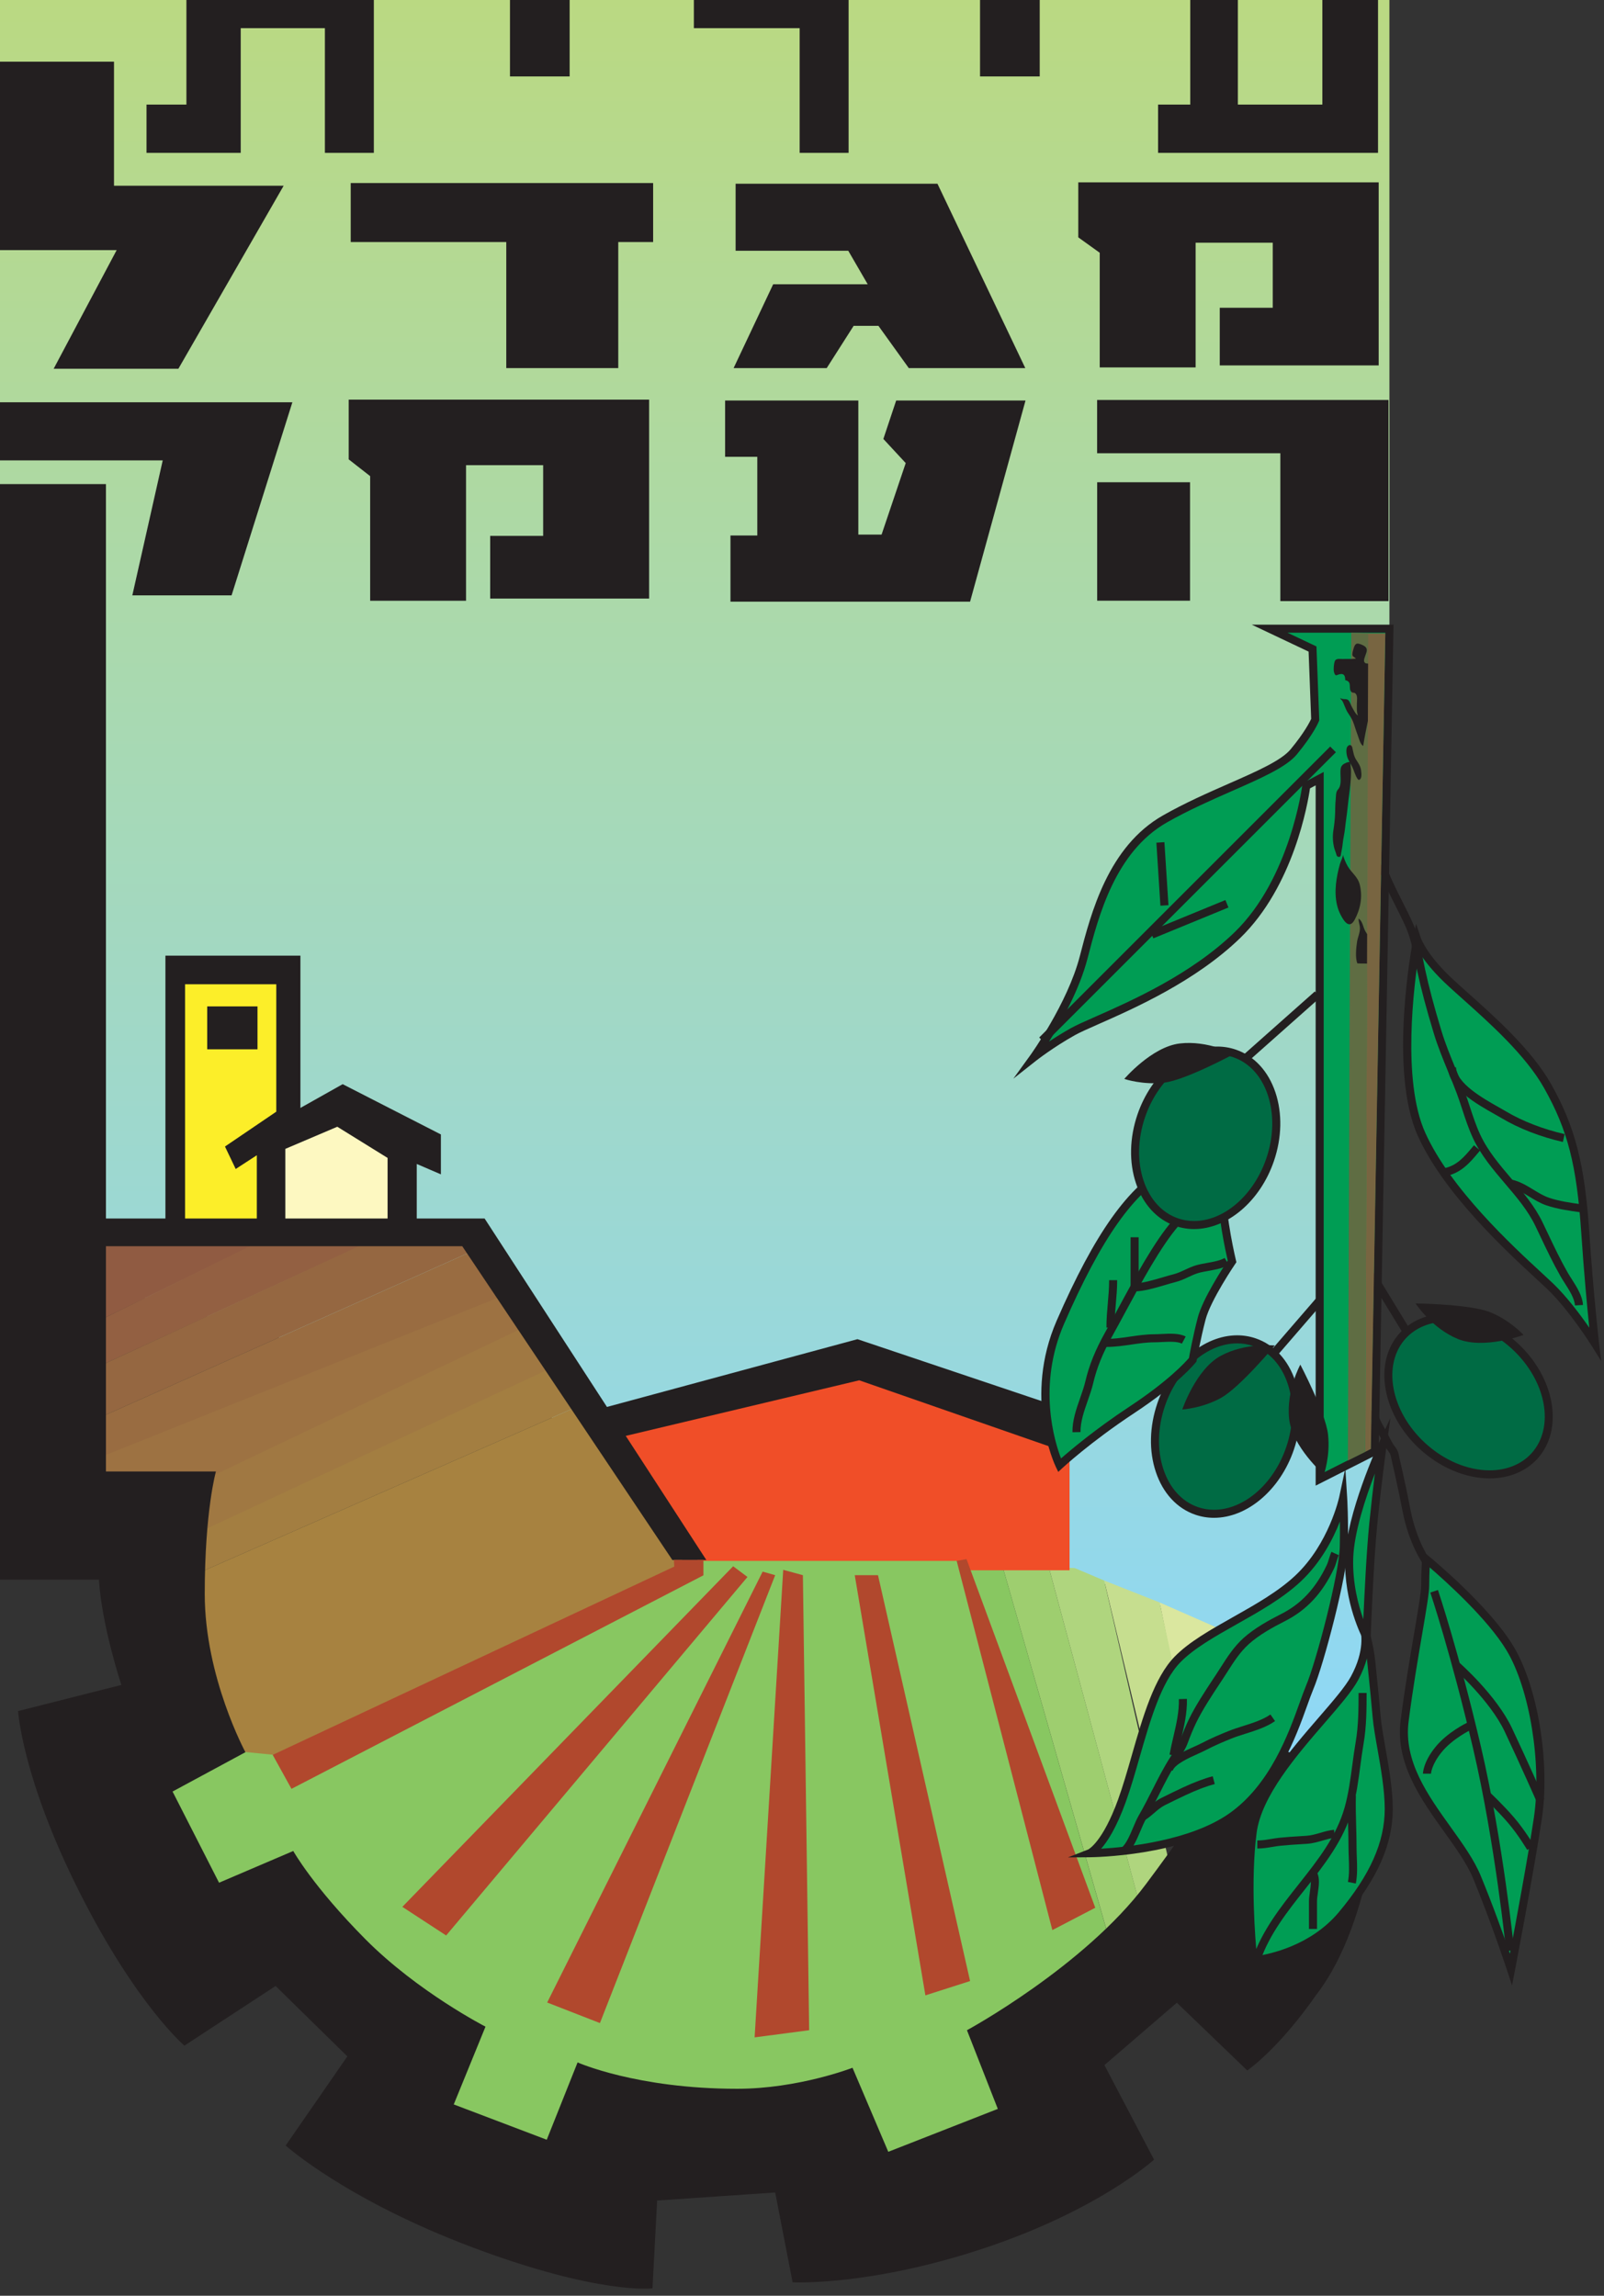 <?xml version="1.0" encoding="utf-8"?>
<!-- Generator: Adobe Illustrator 15.1.0, SVG Export Plug-In . SVG Version: 6.00 Build 0)  -->
<!DOCTYPE svg PUBLIC "-//W3C//DTD SVG 1.1//EN" "http://www.w3.org/Graphics/SVG/1.1/DTD/svg11.dtd">
<svg version="1.1" id="Layer_1" xmlns="http://www.w3.org/2000/svg" xmlns:xlink="http://www.w3.org/1999/xlink" x="0px" y="0px"
	 width="598px" height="856px" viewBox="0 0 598 856" enable-background="new 0 0 598 856" xml:space="preserve">
<rect x="0" y="0" width="598" height="856" fill="#333333" stroke="none"/>
<linearGradient id="SVGID_1_" gradientUnits="userSpaceOnUse" x1="259" y1="0" x2="259" y2="659.335">
	<stop  offset="0" style="stop-color:#BAD982"/>
	<stop  offset="1" style="stop-color:#8ED8F8"/>
</linearGradient>
<polygon fill="url(#SVGID_1_)" points="0,468.089 0,0 518,0 518,234.417 512.5,541.125 505.333,659.334 473,655.334 
	454.333,607.167 398.75,585.5 "/>
<rect x="483.167" y="473.62" transform="matrix(0.757 0.654 -0.654 0.757 440.249 -196.912)" fill="#231F20" width="2.999" height="38.759"/>
<g>
	<path fill="#009D54" d="M518,234.417l-5.5,306.708L492,551.5V290.333L487,293c0,0-4.334,35-25.667,55.667s-53,31.333-61.333,36
		s-14.667,9.667-14.667,9.667S399.333,375,404,357s10.999-40.667,30.333-51.667s41.666-17.333,48-25s8-12,8-12l-1-26.333l-16-7.583
		H518z"/>
	<path fill="#231F20" d="M490.5,553.94V292.833l-2.117,1.129c-0.786,5.435-6.051,36.45-26.006,55.782
		c-16.654,16.134-39.289,26.136-52.812,32.112c-3.905,1.726-6.99,3.089-8.831,4.12c-8.136,4.556-14.408,9.486-14.471,9.535
		l-8.477,6.691l6.332-8.748c0.139-0.191,13.89-19.32,18.43-36.831c4.23-16.317,10.624-40.977,31.043-52.594
		c8.129-4.625,16.83-8.452,24.508-11.83c10.523-4.629,19.611-8.626,23.078-12.822c5.202-6.296,7.181-10.299,7.645-11.325
		l-0.953-25.087l-21.202-10.049h52.861l-5.544,309.139L490.5,553.94z M493.5,287.833V549.06l17.517-8.865l5.456-304.277H480
		l10.798,5.117l1.046,27.55l-0.11,0.287c-0.072,0.187-1.828,4.651-8.244,12.417c-3.92,4.744-13.31,8.875-24.183,13.657
		c-7.611,3.348-16.238,7.143-24.231,11.691c-19.317,10.99-25.52,34.911-29.623,50.739c-3.024,11.663-9.781,23.704-14.347,30.988
		c2.31-1.538,5.095-3.289,8.162-5.006c1.964-1.101,5.106-2.489,9.084-4.247c13.341-5.895,35.669-15.761,51.938-31.522
		c20.714-20.066,25.18-54.429,25.223-54.774l0.096-0.773L493.5,287.833z"/>
</g>
<rect x="504.465" y="486.334" transform="matrix(0.521 0.854 -0.854 0.521 665.231 -209.752)" fill="#231F20" width="30.071" height="3"/>
<rect x="473.5" y="363.325" transform="matrix(0.664 0.748 -0.748 0.664 447.569 -225.756)" fill="#231F20" width="3" height="43.682"/>
<polygon fill="#DAE79F" points="432.333,597.501 454.333,607.167 437.5,622.834 "/>
<polygon fill="#C6DE8F" points="411.668,589.334 432.333,597.501 437.667,622.167 425.5,647.167 "/>
<polygon fill="#AFD57E" points="424.668,709.334 391.001,584.334 400.668,584.668 411.668,589.334 435.668,693.668 "/>
<polyline fill="#9ECE6F" points="412.668,720.001 373.75,584 391.001,584.334 424.335,708.001 "/>
<polygon fill="#88C761" points="260.25,582 108.334,654.667 76.334,651.334 51.001,667.334 77.668,729.334 105.001,726.667 
	141.001,762 143.001,794.667 217.001,815.334 236.334,798.667 297.668,800.667 316.334,817.334 391.668,799.334 388.334,770 
	413.5,723 373.75,584 359.5,579.75 "/>
<polygon fill="#905B42" points="37.75,492 96.125,463.5 38.25,463.5 "/>
<polygon fill="#936042" points="36.75,509.5 135.75,464 97,462.75 37.75,492 "/>
<polygon fill="#956741" points="135.25,464 36.75,509.5 36.75,528.75 175,467 173.25,463.5 "/>
<polygon fill="#996C41" points="175,467 36.75,528.75 37,544.75 187.25,483.75 "/>
<polygon fill="#9D7242" points="79.75,550.75 38.25,550.75 38.25,543 186,483.75 195.75,495.25 "/>
<polygon fill="#A37E41" points="75.75,585.75 72.5,573.25 76.5,569 204.25,510.25 214,525 "/>
<polygon fill="#A07842" points="70,573.25 66.5,558.921 70.444,554.474 196.25,494.5 206.75,509.5 "/>
<path fill="#A78240" d="M104,654.5L88.75,653c0,0-14.5-26-15.25-44.75s2.25-22.5,2.25-22.5L214,525l40.5,55.5l-1,5L104,654.5z"/>
<polygon fill="#F04E28" points="231.5,533.5 320.5,512.25 398.75,540 398.75,585.5 361.25,585.5 358.25,582 260.25,582 "/>
<polygon fill="#FDF8C1" points="147.125,457 105,457 105,427.125 125.75,418.875 146,431.125 "/>
<rect x="67.75" y="365.5" fill="#FCEE29" width="36" height="90.25"/>
<g>
	<polygon fill="#231F20" points="493,0 493,39 461.5,39 461.5,0 443.75,0 443.75,39 431.75,39 431.75,57 513.75,57 513.75,0 	"/>
	<polygon fill="#231F20" points="258.688,0 258.688,10.5 298.125,10.5 298.125,57 316.375,57 316.375,0 	"/>
	<polygon fill="#231F20" points="409.021,149.135 409.021,169 477.333,169 477.333,224.135 517.667,224.135 517.667,149.135 	"/>
	<rect x="190.125" fill="#231F20" width="22.25" height="28.5"/>
	<rect x="365.375" fill="#231F20" width="22.25" height="28.5"/>
	<rect x="409.042" y="179.815" fill="#231F20" width="34.625" height="44.167"/>
	<polygon fill="#231F20" points="69.5,0 69.5,39 54.625,39 54.625,57 89.75,57 89.75,10.5 121.125,10.5 121.125,57 139.375,57 
		139.375,0 	"/>
	<polygon fill="#231F20" points="402,88.5 402,68 514,68 514,136.25 454.75,136.25 454.75,114.75 474.5,114.75 474.5,90.5 
		445.75,90.5 445.75,137 410,137 410,94.25 	"/>
	<polygon fill="#231F20" points="130,171.283 130,149 242,149 242,223.185 182.75,223.185 182.75,199.815 202.5,199.815 
		202.5,173.457 173.75,173.457 173.75,224 138,224 138,177.533 	"/>
	<polygon fill="#231F20" points="273.5,137.25 308.207,137.25 318.25,121.5 327.5,121.5 338.813,137.25 382.25,137.25 349.5,68.5 
		274.25,68.5 274.25,93.5 316.25,93.5 323.5,106 288.25,106 	"/>
	<polygon fill="#231F20" points="243.5,68.25 130.75,68.25 130.75,90.25 188.75,90.25 188.75,137.25 230.5,137.25 230.5,90.25 
		243.5,90.25 	"/>
	<polygon fill="#231F20" points="43.5,93.25 0,93.25 0,23 42.5,23 42.5,69.25 105.75,69.25 66.5,137.5 20,137.5 	"/>
	<polygon fill="#231F20" points="334.111,149.333 329.333,163.667 337.667,172.667 328.667,199.333 320,199.333 320,149.333 
		270.333,149.333 270.333,170.333 282.333,170.333 282.333,199.667 272.333,199.667 272.333,224.333 361.667,224.333 
		382.333,149.333 	"/>
	<polygon fill="#231F20" points="60.667,171.667 0,171.667 0,150 109,150 86.333,222 49.333,222 	"/>
	<path fill="#231F20" d="M464.25,648.5c0,0-14,23.25-37,54s-66.749,54.499-66.749,54.499l11.5,29.334l-40.834,16l-13.333-31.334
		c0,0-20.167,7.834-43,7.834c-37.5,0-59.5-9.834-59.5-9.834l-11.5,28.834l-34.667-13.167L181,755.667c0,0-25.333-13-44.833-32.666
		s-26.833-32.833-26.833-32.833l-27.667,11.833l-17.333-34L91.5,653.335c0,0-15.167-28-15.167-59s4.167-45.668,4.167-45.668h-41
		V180.5H0V589h36.884c1.066,17.339,8.366,39.25,8.366,39.25L6.75,638c0,0,1.5,25,22.75,67.25s39.25,57.5,39.25,57.5l34-22.25
		l26.75,26.25l-23,33.25c0,0,22.5,20.25,69.75,38s67,15.25,67,15.25L245,820.5l44-3l6.5,33.5c0,0,28.75,1.5,71.5-12.75
		s63.25-33,63.25-33L411.75,770l27-23.25L465,772c0,0,11.5-7.75,25.75-28.25c21.75-28,24.25-80.25,24.25-80.25L464.25,648.5z"/>
</g>
<rect x="77.25" y="375.25" fill="#231F20" width="18.75" height="16"/>
<path fill="#231F20" d="M319.667,499.333l-93.384,25.266l-45.616-70.265h-25.292V434l9,3.875V423l-36.625-18.75L112,413.109v-56.774
	H61.667v97.999H36.333L37,464.668h135.333l78.333,117h12.667l-30.043-46.277l87.044-20.724L397,541.333v-16L319.667,499.333z
	 M103,414.509L83.875,427.5l4,8.375l7.875-5.125v23.584H69v-87.333h34V414.509z M144.5,454.334h-38.125v-25.959l19.375-8.25
	l18.75,11.625V454.334z"/>
<polygon fill="#B1482D" points="251.25,581.625 262.25,581.625 262.25,587.375 108.667,666.998 101.667,654.332 251.375,584.125 "/>
<polygon fill="#B1482D" points="150,710.999 273.333,583.999 278.667,587.999 166.333,721.665 "/>
<polygon fill="#B1482D" points="284.333,585.999 289,587.332 223.667,754.332 204,746.665 "/>
<polygon fill="#B1482D" points="292,585.332 299.333,587.332 301.667,756.999 281.333,759.665 "/>
<polygon fill="#B1482D" points="318.667,587.332 327.333,587.332 361.667,738.665 345,743.999 "/>
<polygon fill="#B1482D" points="356.666,581.999 392.333,719.665 408.333,711.332 360.333,581.332 "/>
<g>
	<path fill="#009D54" d="M406.25,691c0,0,5.75-2.25,12-19.5s10.25-42,20.75-52.75s32-18,45-30.25s16.75-30,16.75-30
		s0.5,8,0.25,18.25s-8.75,43-12.75,52.5S478,664.25,459,677.5S406.25,691,406.25,691z"/>
	<path fill="#231F20" d="M398.146,692.561l7.529-2.946c0.234-0.115,5.448-2.851,11.164-18.625
		c1.826-5.042,3.435-10.646,5.138-16.579c4.072-14.188,8.283-28.859,15.949-36.708c5.376-5.504,13.346-9.998,21.783-14.756
		c8.291-4.676,16.864-9.51,23.262-15.538c12.488-11.769,16.274-29.046,16.311-29.219l2.28-10.733l0.685,10.95
		c0.005,0.081,0.501,8.184,0.253,18.38c-0.257,10.497-8.91,43.647-12.867,53.046c-0.661,1.57-1.396,3.615-2.245,5.984
		c-4.246,11.831-11.353,31.632-27.529,42.914c-19.162,13.362-52.2,13.759-53.598,13.77L398.146,692.561z M499.543,567.315
		c-2.488,6.372-6.974,15.17-14.515,22.276c-6.662,6.278-15.397,11.204-23.845,15.968c-8.246,4.649-16.034,9.042-21.11,14.238
		c-7.138,7.308-11.242,21.609-15.212,35.439c-1.718,5.984-3.34,11.636-5.201,16.773c-3.419,9.438-6.724,14.561-9.136,17.313
		c9.613-0.572,33.175-2.982,47.617-13.055c15.394-10.734,22.297-29.973,26.422-41.467c0.865-2.409,1.611-4.49,2.304-6.135
		c3.887-9.23,12.384-41.708,12.633-51.954C499.585,573.257,499.582,570.045,499.543,567.315z"/>
</g>
<path fill="#231F20" d="M420.265,691.104l-2.029-2.209c1.737-1.597,2.983-4.552,4.188-7.408c0.725-1.721,1.409-3.345,2.213-4.724
	c1.74-2.989,3.359-6.191,4.926-9.288c2.069-4.093,4.21-8.325,6.692-12.207c0.367-0.574,0.729-1.112,1.079-1.633
	c1.059-1.574,1.973-2.934,2.629-4.712c1.111-3.015,2.197-5.625,3.227-7.758c2.483-5.147,6.086-10.596,9.264-15.403l0.959-1.45
	c0.565-0.859,1.118-1.726,1.671-2.59c2.431-3.808,4.945-7.744,8.515-10.955c4.124-3.71,9.435-6.622,14.086-8.982
	c7.436-3.773,12.808-9.535,16.908-18.131c0.373-0.783,0.611-1.573,0.863-2.409c0.254-0.843,0.517-1.714,0.933-2.62l2.727,1.25
	c-0.329,0.72-0.552,1.456-0.787,2.236c-0.273,0.907-0.556,1.845-1.028,2.834c-4.399,9.226-10.201,15.427-18.258,19.516
	c-4.476,2.271-9.572,5.062-13.438,8.537c-3.267,2.938-5.562,6.533-7.992,10.339c-0.56,0.877-1.12,1.755-1.694,2.626l-0.961,1.454
	c-3.126,4.729-6.669,10.088-9.065,15.053c-0.987,2.047-2.035,4.567-3.113,7.491c-0.78,2.116-1.836,3.687-2.953,5.349
	c-0.339,0.503-0.688,1.021-1.042,1.576c-2.401,3.754-4.507,7.917-6.543,11.943c-1.586,3.136-3.226,6.378-5.011,9.444
	c-0.705,1.212-1.354,2.75-2.04,4.379C423.858,685.806,422.483,689.066,420.265,691.104z"/>
<path fill="#231F20" d="M438.977,654.765l-2.953-0.529c0.391-2.181,0.905-4.389,1.403-6.525c1.085-4.648,2.206-9.455,2.074-14.168
	l2.998-0.084c0.144,5.101-1.022,10.1-2.15,14.934C439.859,650.49,439.353,652.66,438.977,654.765z"/>
<path fill="#231F20" d="M437.165,660.248l-2.83-0.996c1.285-3.649,6.668-6.08,10.994-8.033c1.073-0.484,2.001-0.903,2.703-1.272
	c3.571-1.877,7.276-3.416,10.104-4.547c1.698-0.679,3.562-1.27,5.364-1.841c3.601-1.142,7.323-2.321,10.141-4.288l1.717,2.459
	c-3.191,2.229-7.137,3.479-10.951,4.688c-1.831,0.581-3.562,1.129-5.157,1.767c-2.761,1.104-6.372,2.604-9.822,4.418
	c-0.782,0.41-1.747,0.846-2.864,1.351C443.163,655.488,438.023,657.81,437.165,660.248z"/>
<path fill="#231F20" d="M427.053,678.518l-1.605-2.535c1.055-0.667,1.979-1.466,2.959-2.312c1.349-1.165,2.742-2.369,4.544-3.267
	c2.335-1.163,5.099-2.528,7.891-3.831c4.287-2.002,7.976-3.399,11.275-4.273l0.768,2.9c-3.125,0.827-6.649,2.166-10.774,4.092
	c-2.762,1.288-5.503,2.643-7.821,3.798c-1.464,0.729-2.657,1.76-3.921,2.852C429.348,676.821,428.294,677.731,427.053,678.518z"/>
<g>
	<path fill="#009D54" d="M508.25,606c0,0,3.25,7.75-3.25,19.75s-35.25,36.25-38,57.5s0.25,47.75,0.25,47.75s20-1.5,33-17
		s17.5-28,17.5-39.5s-3.75-25.75-4.5-34.25s-1.25-13-2-20.5S508.25,606,508.25,606z"/>
	<path fill="#231F20" d="M465.922,732.604l-0.162-1.435c-0.03-0.267-2.989-26.926-0.247-48.111
		c1.894-14.633,15.406-30.261,26.264-42.817c5.271-6.095,9.821-11.358,11.904-15.205c5.201-9.601,3.868-16.216,3.322-18.045
		c-0.101-0.305-0.161-0.473-0.164-0.482l2.794-1.088c0,0,0.099,0.228,0.231,0.668c0.522,1.582,2.24,7.137,2.878,13.513
		c0.196,1.96,0.375,3.714,0.546,5.389c0.483,4.744,0.901,8.841,1.456,15.129c0.278,3.149,0.996,7.215,1.756,11.52
		c1.289,7.303,2.75,15.579,2.75,22.862c0,13.086-5.672,25.943-17.851,40.464c-13.254,15.803-33.195,17.469-34.037,17.532
		L465.922,732.604z M509.586,618.402c-0.646,2.422-1.678,5.127-3.267,8.062c-2.239,4.133-6.889,9.511-12.273,15.737
		c-10.595,12.253-23.78,27.503-25.559,41.24c-2.323,17.955-0.473,39.991,0.099,45.884c4.742-0.696,20.075-3.843,30.515-16.29
		c11.7-13.95,17.149-26.195,17.149-38.536c0-7.021-1.437-15.159-2.704-22.341c-0.772-4.37-1.501-8.498-1.79-11.777
		c-0.553-6.268-0.97-10.355-1.452-15.089c-0.171-1.676-0.351-3.433-0.546-5.394C509.707,619.395,509.649,618.895,509.586,618.402z"
		/>
</g>
<path fill="#231F20" d="M469.918,730.99l-2.836-0.98c3.579-10.35,10.414-18.992,17.023-27.35
	c7.284-9.212,14.165-17.913,17.22-28.804c1.424-5.078,2.147-10.519,2.848-15.78c0.371-2.79,0.754-5.674,1.237-8.457
	c1.059-6.103,1.075-12.621,1.09-18.373l3,0.008c-0.015,5.871-0.031,12.525-1.135,18.879c-0.472,2.724-0.852,5.578-1.219,8.339
	c-0.714,5.364-1.451,10.912-2.933,16.195c-3.217,11.469-10.607,20.815-17.756,29.854C480.004,712.683,473.33,721.122,469.918,730.99
	z"/>
<path fill="#231F20" d="M491,719.25h-3l0.002-3.398c0.001-2.264,0.003-4.527-0.002-6.792c-0.002-1.17,0.183-2.479,0.361-3.744
	c0.29-2.054,0.619-4.381,0.022-5.695l2.732-1.24c0.957,2.109,0.58,4.776,0.216,7.355c-0.172,1.215-0.334,2.362-0.332,3.318
	c0.005,2.267,0.003,4.533,0.002,6.8L491,719.25z"/>
<path fill="#231F20" d="M468.75,689.25v-3c1.762,0,3.365-0.268,5.063-0.551c1.033-0.172,2.103-0.351,3.221-0.467
	c2.501-0.261,5.05-0.42,7.516-0.573c0.849-0.053,1.696-0.105,2.545-0.163c1.741-0.116,3.397-0.596,5.152-1.104
	c1.64-0.475,3.336-0.966,5.111-1.135l0.283,2.986c-1.494,0.143-2.983,0.573-4.561,1.03c-1.83,0.53-3.722,1.078-5.785,1.217
	c-0.854,0.057-1.706,0.11-2.56,0.163c-2.435,0.151-4.952,0.309-7.392,0.563c-1.026,0.106-2.004,0.27-3.038,0.441
	C472.562,688.949,470.76,689.25,468.75,689.25z"/>
<path fill="#231F20" d="M505.471,702.296l-2.941-0.592c0.56-2.783,0.438-5.955,0.32-9.023c-0.049-1.271-0.1-2.587-0.1-3.85
	c0-2.634-0.074-5.336-0.146-7.948c-0.104-3.75-0.211-7.628-0.103-11.426l2.998,0.086c-0.105,3.713,0,7.548,0.103,11.257
	c0.073,2.633,0.148,5.355,0.148,8.031c0,1.205,0.047,2.434,0.097,3.734C505.972,695.809,506.101,699.162,505.471,702.296z"/>
<path fill="#231F20" d="M530.787,583.549c-0.227-0.311-5.558-7.75-7.927-20.27c-0.806-4.254-1.734-8.729-2.84-13.682
	c-0.401-1.799-0.812-3.595-1.231-5.388c-0.057-0.242-0.104-0.486-0.15-0.731c-0.09-0.468-0.174-0.91-0.33-1.245
	c-0.185-0.398-0.48-0.803-0.795-1.229c-0.252-0.344-0.502-0.688-0.723-1.047c-0.644-1.049-1.194-2.132-1.728-3.179
	c-0.473-0.926-0.918-1.8-1.422-2.653c-1.18-1.996-2.797-5.016-3.212-8.18l2.975-0.391c0.344,2.619,1.774,5.274,2.82,7.044
	c0.552,0.935,1.04,1.893,1.512,2.818c0.53,1.041,1.031,2.024,1.612,2.973c0.178,0.289,0.381,0.562,0.583,0.838
	c0.369,0.503,0.789,1.073,1.1,1.745c0.311,0.67,0.439,1.347,0.554,1.943c0.039,0.204,0.077,0.408,0.125,0.609
	c0.423,1.804,0.835,3.609,1.238,5.419c1.113,4.983,2.049,9.49,2.859,13.776c2.236,11.816,7.355,18.994,7.406,19.065L530.787,583.549
	z"/>
<g>
	<path fill="#009D54" d="M531.667,581.333c0,0,22.333,18.334,31.333,33.334S576.334,658,573.334,678s-10,56.333-10,56.333
		S557.667,717,550.667,700s-30-34.999-27-58.333s7.667-45.334,7.667-50.334S531.667,581.333,531.667,581.333z"/>
	<path fill="#231F20" d="M563.71,740.31l-1.802-5.511c-0.057-0.173-5.731-17.478-12.628-34.228
		c-2.306-5.6-6.444-11.376-10.826-17.492c-8.593-11.995-18.334-25.591-16.274-41.604c1.556-12.104,3.535-23.711,5.127-33.038
		c1.412-8.279,2.527-14.818,2.527-17.104c0-4.992,0.333-10.049,0.336-10.1l0.194-2.91l2.255,1.851
		c0.92,0.755,22.638,18.672,31.667,33.722c9.053,15.088,13.679,43.344,10.531,64.327c-2.971,19.802-9.94,56.03-10.011,56.395
		L563.71,740.31z M533.004,584.432c-0.084,1.873-0.17,4.396-0.17,6.901c0,2.54-1.078,8.861-2.57,17.609
		c-1.587,9.3-3.561,20.874-5.109,32.916c-1.908,14.842,7.063,27.364,15.739,39.474c4.485,6.262,8.723,12.176,11.16,18.097
		c4.59,11.146,8.64,22.532,10.874,29.019c2.079-10.99,6.664-35.61,8.923-50.67c3.007-20.046-1.54-48.012-10.137-62.339
		C554.635,603.64,538.9,589.516,533.004,584.432z"/>
</g>
<path fill="#231F20" d="M561.508,727.482c-0.04-0.399-4.087-40.316-12.302-75.475c-8.221-35.188-15.884-57.968-15.96-58.194
	l2.842-0.961c0.077,0.228,7.786,23.146,16.04,58.474c8.26,35.352,12.324,75.457,12.364,75.857L561.508,727.482z"/>
<path fill="#231F20" d="M533.5,661.352l-3-0.019c0-0.172,0.053-4.264,4.67-9.946c4.496-5.533,11.554-8.932,11.853-9.074l1.29,2.708
	c-0.067,0.032-6.754,3.261-10.814,8.259C533.626,658.045,533.501,661.319,533.5,661.352z"/>
<path fill="#231F20" d="M572.962,671.939c-0.063-0.144-6.392-14.454-11.984-26.299c-5.464-11.573-18.833-23.396-18.968-23.514
	l1.979-2.254c0.568,0.498,13.968,12.345,19.701,24.486c5.609,11.88,11.952,26.224,12.016,26.367L572.962,671.939z"/>
<path fill="#231F20" d="M569.374,689.761c-0.032-0.056-3.316-5.612-7.179-10.117c-3.9-4.551-8.836-9.168-8.885-9.214l2.047-2.193
	c0.207,0.193,5.107,4.779,9.115,9.454c4.04,4.713,7.349,10.313,7.487,10.549L569.374,689.761z"/>
<g>
	
		<ellipse transform="matrix(0.737 0.676 -0.676 0.737 495.741 -233.156)" fill="#006B44" cx="547.5" cy="520.5" rx="33.25" ry="25.375"/>
	<path fill="#231F20" d="M555.381,551.237c-8.977,0-18.47-3.983-26.044-10.929c-14.123-12.95-17.465-32.372-7.449-43.294
		c4.288-4.677,10.585-7.252,17.731-7.252c8.977,0,18.47,3.983,26.044,10.929c14.123,12.95,17.465,32.372,7.449,43.294
		C568.824,548.662,562.527,551.237,555.381,551.237z M539.619,492.763c-6.296,0-11.808,2.23-15.521,6.279
		c-8.897,9.703-5.638,27.223,7.266,39.056c7.027,6.443,15.781,10.14,24.017,10.14c6.296,0,11.808-2.23,15.521-6.279
		c8.897-9.703,5.638-27.223-7.266-39.056C556.608,496.459,547.854,492.763,539.619,492.763z"/>
</g>
<g>
	
		<ellipse transform="matrix(-0.323 0.946 -0.946 -0.323 1107.972 271.464)" fill="#006B44" cx="456.917" cy="531.917" rx="33.25" ry="25.375"/>
	<path fill="#231F20" d="M452.591,565.941c-2.368,0-4.692-0.384-6.907-1.14c-6.866-2.346-12.111-8.014-14.769-15.959
		c-2.609-7.803-2.407-16.898,0.568-25.612c5.096-14.918,17.333-25.338,29.759-25.338c2.368,0,4.692,0.384,6.907,1.14
		c6.866,2.346,12.111,8.014,14.769,15.959c2.609,7.803,2.407,16.898-0.568,25.612C477.254,555.521,465.017,565.941,452.591,565.941z
		 M461.242,500.893c-11.162,0-22.232,9.585-26.919,23.308c-2.766,8.096-2.966,16.509-0.563,23.69
		c2.354,7.038,6.933,12.036,12.894,14.071c1.902,0.65,3.899,0.979,5.938,0.979c11.162,0,22.232-9.585,26.919-23.308
		c2.766-8.096,2.966-16.509,0.563-23.69c-2.354-7.038-6.933-12.036-12.894-14.071C465.277,501.222,463.28,500.893,461.242,500.893z"
		/>
</g>
<path fill="#231F20" d="M527.75,486c0,0,6,9.25,15.75,13.25s24.5-1.5,24.5-1.5s-5-5.5-12.5-8.5S527.75,486,527.75,486z"/>
<path fill="#231F20" d="M475.265,501.694c0,0-10.963-1.17-20.213,3.881c-9.249,5.051-14.272,19.97-14.272,19.97
	s7.422-0.417,14.477-4.351C462.312,517.261,475.265,501.694,475.265,501.694z"/>
<path fill="#231F20" d="M484.784,508.818c0,0-5.289,9.674-4.178,20.154c1.113,10.479,12.96,20.846,12.96,20.846
	s2.465-7.014,1.541-15.037C494.185,526.756,484.784,508.818,484.784,508.818z"/>
<g>
	<path fill="#009D54" d="M509.5,610.5c0,0-7-13-6.5-29.5s12.5-42.5,12.5-42.5s-2,14.5-3.5,29.5S509.5,610.5,509.5,610.5z"/>
	<path fill="#231F20" d="M510.798,616.075l-2.618-4.864c-0.294-0.545-7.186-13.546-6.679-30.257
		c0.503-16.614,12.142-42.01,12.637-43.083l4.226-9.155l-1.377,9.989c-0.021,0.145-2.014,14.646-3.494,29.444
		c-1.478,14.781-2.483,42.131-2.493,42.405L510.798,616.075z M512.576,549.443c-3.455,8.979-7.786,22.022-8.077,31.603
		c-0.28,9.269,1.898,17.47,3.774,22.715c0.396-9.136,1.199-25.563,2.234-35.91C511.168,561.241,511.932,554.691,512.576,549.443z"/>
</g>
<g>
	<path fill="#009D54" d="M395.001,546.333c0,0-12.001-25,0.333-53.333s25.001-49,40.334-57s25-13,25-13s-4.666,11.333-5,21
		s3.666,26.333,3.666,26.333s-9.333,13.668-11.333,21.334S444.668,507,444.668,507s-6,7.667-22.667,18.667
		S395.001,546.333,395.001,546.333z"/>
	<path fill="#231F20" d="M394.533,548.824l-0.885-1.842c-0.502-1.046-12.154-25.948,0.311-54.581
		c14.152-32.511,26.802-50.315,41.015-57.731c15.336-8.001,25.005-13.002,25.005-13.002l3.632-1.878l-1.556,3.781
		c-0.045,0.111-4.567,11.205-4.888,20.481c-0.323,9.355,3.586,25.767,3.626,25.932l0.155,0.646l-0.375,0.549
		c-0.093,0.135-9.21,13.542-11.121,20.867c-1.96,7.514-3.293,15.135-3.307,15.211l-0.064,0.371l-0.231,0.297
		c-0.252,0.32-6.343,7.986-23.022,18.994c-16.372,10.805-26.699,20.414-26.802,20.51L394.533,548.824z M457.917,426.115
		c-4.093,2.123-11.639,6.042-21.555,11.215c-13.563,7.076-25.793,24.431-39.653,56.269c-10.019,23.016-3.532,43.96-1.137,50.204
		c3.536-3.114,12.745-10.901,25.603-19.388c14.482-9.559,20.853-16.62,22.086-18.068c0.303-1.677,1.554-8.406,3.289-15.059
		c1.835-7.033,9.381-18.57,11.174-21.251c-0.742-3.215-3.858-17.3-3.555-26.089C454.394,437.44,456.479,430.318,457.917,426.115z"/>
</g>
<path fill="#231F20" d="M399.834,534.031c-0.09-4.321,1.419-8.638,2.878-12.812c0.754-2.157,1.466-4.195,1.919-6.127
	c1.425-6.078,3.728-11.771,7.468-18.459c1.424-2.545,2.988-5.449,4.645-8.524c6.034-11.202,13.543-25.143,20.459-33.093l2.264,1.969
	c-6.697,7.698-14.118,21.476-20.081,32.547c-1.662,3.085-3.232,6-4.667,8.566c-3.598,6.433-5.809,11.885-7.167,17.68
	c-0.489,2.086-1.227,4.196-2.007,6.431c-1.371,3.924-2.789,7.98-2.71,11.761L399.834,534.031z"/>
<path fill="#231F20" d="M423.09,481.5c-0.034,0-0.067,0-0.102,0l0.024-3c0.026,0,0.054,0,0.08,0c2.818,0,6.868-1.195,10.444-2.251
	c1.417-0.418,2.755-0.812,3.938-1.11c1.516-0.38,2.865-1.012,4.295-1.68c1.3-0.607,2.644-1.236,4.138-1.673
	c1.267-0.371,2.729-0.633,4.142-0.886c2.417-0.432,4.916-0.879,6.504-1.848l1.562,2.561c-2.068,1.262-4.849,1.76-7.538,2.24
	c-1.396,0.25-2.716,0.486-3.828,0.812c-1.273,0.373-2.456,0.926-3.709,1.512c-1.494,0.698-3.04,1.421-4.835,1.872
	c-1.122,0.282-2.432,0.668-3.818,1.077C430.615,480.24,426.345,481.5,423.09,481.5z"/>
<rect x="421.501" y="461.333" fill="#231F20" width="3" height="18.334"/>
<path fill="#231F20" d="M412.715,502.221c-0.604,0-1.208-0.018-1.812-0.057l0.195-2.994c3.29,0.215,6.621-0.273,10.147-0.788
	c2.964-0.434,6.028-0.882,9.098-0.882c0.781,0,1.678-0.046,2.627-0.095c3.132-0.159,6.681-0.341,9.071,0.939l-1.416,2.645
	c-1.654-0.886-4.896-0.721-7.502-0.588c-0.989,0.051-1.923,0.099-2.78,0.099c-2.851,0-5.806,0.433-8.664,0.851
	C418.744,501.779,415.726,502.221,412.715,502.221z"/>
<path fill="#231F20" d="M415.501,495h-3c0-3.258,0.261-6.228,0.512-9.099c0.252-2.872,0.489-5.585,0.488-8.566l3-0.002
	c0.002,3.113-0.253,6.02-0.499,8.83C415.756,488.971,415.501,491.874,415.501,495z"/>
<g>
	
		<ellipse transform="matrix(-0.323 0.946 -0.946 -0.323 996.27 136.014)" fill="#006B44" cx="449.5" cy="424.25" rx="33.25" ry="25.375"/>
	<path fill="#231F20" d="M445.174,458.274c-2.368,0-4.692-0.384-6.907-1.14c-6.866-2.346-12.111-8.014-14.769-15.959
		c-2.609-7.803-2.407-16.898,0.568-25.612c5.096-14.919,17.333-25.338,29.759-25.338c2.368,0,4.692,0.384,6.907,1.14
		c6.866,2.345,12.111,8.013,14.769,15.959c2.609,7.802,2.407,16.897-0.568,25.612C469.837,447.854,457.6,458.274,445.174,458.274z
		 M453.825,393.226c-11.162,0-22.232,9.584-26.919,23.308c-2.766,8.095-2.966,16.508-0.563,23.69
		c2.354,7.038,6.933,12.036,12.894,14.071c1.902,0.65,3.899,0.979,5.938,0.979c11.162,0,22.232-9.585,26.919-23.308
		c2.766-8.095,2.966-16.509,0.563-23.691c-2.354-7.038-6.933-12.035-12.894-14.071C457.86,393.555,455.863,393.226,453.825,393.226z
		"/>
</g>
<path fill="#231F20" d="M460.035,392.996c0,0-9.74-5.166-20.206-3.92c-10.464,1.246-20.679,13.224-20.679,13.224
	s7.044,2.375,15.056,1.349C442.219,402.624,460.035,392.996,460.035,392.996z"/>
<g>
	<path fill="#009D54" d="M528.334,350.333c0,0-9.334,48.333,1.666,72.667s39.666,48.667,48,56.667S594.667,501,594.667,501
		s-2.001-16.999-3.667-41.666S586,421,577,405s-28.666-31.333-37.666-40S528.334,350.333,528.334,350.333z"/>
	<path fill="#231F20" d="M596.938,507.462l-3.543-5.667c-0.083-0.132-8.334-13.271-16.435-21.046
		c-1.072-1.029-2.482-2.33-4.149-3.867c-11.19-10.321-34.476-31.799-44.179-53.264c-11.068-24.486-2.156-71.576-1.771-73.569
		l1.085-5.621l1.811,5.431c0.018,0.051,2.062,5.821,10.617,14.06c1.952,1.88,4.379,4.047,7.188,6.557
		c9.957,8.895,23.595,21.078,30.745,33.789c8.901,15.826,12.482,29.696,14.189,54.968c1.644,24.349,3.64,41.423,3.659,41.592
		L596.938,507.462z M529.062,355.013c-1.948,12.397-6.457,47.985,2.306,67.37c9.451,20.909,32.434,42.107,43.479,52.294
		c1.685,1.554,3.109,2.868,4.193,3.908c5.161,4.954,10.25,11.807,13.476,16.463c-0.731-7.088-1.945-19.832-3.012-35.612
		c-1.693-25.076-5.049-38.125-13.811-53.7c-6.905-12.276-20.328-24.267-30.129-33.022c-2.832-2.53-5.277-4.714-7.27-6.633
		C533.586,361.548,530.733,357.708,529.062,355.013z"/>
</g>
<path fill="#231F20" d="M587.169,486.751c-0.146-2.584-2.052-5.572-3.734-8.208c-0.601-0.941-1.168-1.831-1.664-2.703
	c-2.779-4.884-5.037-9.643-7.427-14.681c-0.639-1.345-1.28-2.698-1.938-4.063c-2.778-5.772-6.894-10.604-11.25-15.717
	c-4.437-5.209-9.024-10.595-12.018-17.032c-1.643-3.535-2.836-7.182-3.99-10.708c-0.67-2.046-1.302-3.978-2.018-5.898
	c-1.009-2.705-2.152-5.492-3.258-8.188c-1.906-4.646-3.877-9.45-5.301-14.155c-2.837-9.371-4.754-16.583-6.215-23.384
	c-0.236-1.101-0.463-2.232-0.692-3.378c-0.878-4.384-1.785-8.917-3.448-12.709c-1.234-2.816-2.7-5.713-4.117-8.515
	c-2.384-4.713-4.849-9.587-6.522-14.604l2.846-0.949c1.604,4.809,4.02,9.583,6.354,14.2c1.435,2.837,2.919,5.771,4.188,8.664
	c1.793,4.09,2.732,8.785,3.642,13.325c0.227,1.132,0.45,2.25,0.685,3.337c1.443,6.717,3.341,13.855,6.152,23.145
	c1.383,4.568,3.326,9.305,5.205,13.886c1.114,2.717,2.268,5.527,3.293,8.277c0.737,1.977,1.408,4.029,2.058,6.013
	c1.127,3.443,2.293,7.004,3.86,10.377c2.82,6.067,7.273,11.295,11.581,16.35c4.288,5.034,8.723,10.24,11.669,16.362
	c0.659,1.37,1.304,2.729,1.944,4.079c2.366,4.985,4.601,9.695,7.324,14.481c0.459,0.808,1.007,1.665,1.586,2.573
	c1.88,2.946,4.011,6.286,4.201,9.654L587.169,486.751z"/>
<path fill="#231F20" d="M539.327,438.464l-0.654-2.928c4.574-1.023,7.295-4.269,10.176-7.704l0.673-0.801l2.291,1.937l-0.665,0.792
	C548.072,433.427,544.893,437.219,539.327,438.464z"/>
<path fill="#231F20" d="M582.667,425.796c-8.306-1.891-16.392-5.027-22.769-8.832c-0.726-0.433-1.59-0.92-2.545-1.458
	c-6.909-3.896-17.351-9.784-17.52-17.473l3-0.065c0.131,5.98,10.061,11.58,15.993,14.925c0.979,0.552,1.864,1.052,2.608,1.496
	c6.113,3.647,13.891,6.66,21.897,8.483L582.667,425.796z"/>
<path fill="#231F20" d="M590.125,452.152l-0.79-0.11c-4.104-0.573-8.758-1.223-12.817-2.604c-2.266-0.771-4.368-2.049-6.401-3.285
	c-2.414-1.467-4.694-2.854-7.087-3.35l0.609-2.938c2.899,0.602,5.511,2.188,8.036,3.724c1.982,1.205,3.854,2.343,5.81,3.009
	c3.79,1.289,8.099,1.892,12.266,2.473l0.793,0.111L590.125,452.152z"/>
<rect x="441.25" y="257.029" transform="matrix(0.707 0.707 -0.707 0.707 365.675 -215.318)" fill="#231F20" width="3" height="153.442"/>
<rect x="442" y="327.615" transform="matrix(0.38 0.925 -0.925 0.38 591.934 -197.747)" fill="#231F20" width="3.001" height="30.27"/>
<rect x="421.476" y="324.25" transform="matrix(0.064 0.998 -0.998 0.064 730.74 -127.371)" fill="#231F20" width="23.548" height="3"/>
<polygon fill="#5F6D43" points="502.501,544.584 503.75,235.917 510.25,236.083 508.959,541.376 "/>
<path fill="#231F20" d="M511.756,352.556c0.232,1.725,0.291,3.522,0.1,5.253c-0.082,0.739-0.095,1.351-0.925,1.488
	c-0.593,0.098-1.191-0.031-1.785-0.026c-1.036,0.009-2.072,0.006-3.106-0.065c-0.842-2.031-0.434-5.91-0.106-8.062
	c0.259-1.696,1.078-3.221,1.067-4.964c-0.01-1.454-0.593-2.319-0.476-3.678c1.527,1.014,1.643,3.284,2.557,4.833
	C510.206,349.243,511.453,350.313,511.756,352.556z"/>
<path fill="#231F20" d="M506.972,329.964c-0.704-3.007-2.984-4.408-4.475-6.889c-0.755-1.256-1.411-2.94-1.864-4.39
	c0.196,0.628-0.862,2.699-1.054,3.38c-0.357,1.267-0.676,2.546-0.935,3.838c-0.512,2.56-0.82,5.184-0.692,7.798
	c0.121,2.495,0.637,4.991,1.77,7.232c1.312,2.596,3.347,5.663,5.311,2.021C507.22,338.897,508.029,334.483,506.972,329.964z"/>
<path fill="#231F20" d="M497.108,309.624c0.333-2.163,0.58-4.233,0.645-6.427c0.051-1.709,0.03-3.338,0.215-5.038
	c0.145-1.324-0.034-2.83,0.873-3.814c1.346-1.46,0.915-4.04,0.909-5.924c-0.003-1.141-0.085-2.395,0.795-3.218
	c0.598-0.559,1.982-1.203,2.819-1.057c0.151,1.224,0.323,2.351,0.323,3.599c0.001,4.626-0.867,9.146-1.318,13.753
	c-0.239,2.436-0.658,4.838-0.899,7.259c-0.198,1.992-0.723,3.942-0.907,5.932c-0.111,1.207-0.382,2.348-0.581,3.53
	c-0.106,0.633-0.063,1.315-0.807,1.284c-0.71-0.03-0.86-0.468-1.008-1.063c-0.173-0.694-0.479-1.287-0.673-1.985
	C496.883,314.243,496.759,311.891,497.108,309.624z"/>
<path fill="#231F20" d="M504.182,286.02c-0.666-1.372-1.573-2.533-1.969-4.038c-0.239-0.907-0.507-2.886,0.172-3.675
	c0.791-0.919,1.573-0.51,1.793,0.504c0.344,1.594,0.557,3.183,1.48,4.566c0.782,1.172,1.591,2.374,1.764,3.794
	c0.098,0.802,0.223,1.643,0.084,2.447c-0.13,0.75-0.756,1.639-1.321,0.885C505.265,289.28,504.854,287.404,504.182,286.02z"/>
<path fill="#231F20" d="M502.639,265.957c0.963,1.397,1.619,2.5,2.142,4.074c0.482,1.451,0.935,2.901,1.471,4.313
	c0.389,1.023,0.918,3.31,1.975,3.783c0.523-3.518,1.283-6.938,1.966-10.396c0.704-3.565,0.711-7.146,1.559-10.663
	c0.785-3.25,1.702-6.508,2.65-9.665c0.71-2.364,0.673-4.767,0.733-7.227c-0.726,1.763-2.075,3.221-3.005,4.861
	c-0.479,0.845-0.852,1.964-1.535,2.701c-0.469-0.544-1.04-0.153-1.596-0.516c-0.857-0.56-0.32-1.739-0.005-2.703
	c0.428-1.305,1.114-2.438-0.108-3.47c-0.514-0.434-2.338-1.25-3.021-1.057c-0.718,0.203-1.035,1.157-1.245,1.899
	c-0.167,0.591-0.635,1.953-0.351,2.584c0.184,0.407,0.977,0.683,1.219,1.097c-1.519,0.233-3.295,0.083-4.84,0.15
	c-0.877,0.038-2.076-0.256-2.751,0.391c-0.491,0.471-0.597,2.038-0.646,2.67c-0.05,0.626-0.062,1.353,0.12,1.936
	c0.51,1.643,0.864,0.977,1.948,0.702c1.757-0.445,2.219,0.533,2.2,2.182c2.935,0.606,0.836,3.368,2.479,4.525
	c0.443,0.312,0.874-0.055,1.412,0.52c0.81,0.866,0.466,2.474,0.466,3.576c0,1.523-0.154,3.086,0.366,4.52
	c-0.759-0.25-1.735-2.308-2.19-3.074c-0.435-0.729-0.79-2.111-1.432-2.647c-0.408-0.341-0.942-0.328-1.443-0.345
	c-0.568-0.02-1.059-0.141-1.571-0.396c0.206,0.459,0.567,0.662,0.819,1.051c0.303,0.469,0.501,1.039,0.717,1.552
	C501.58,263.933,501.988,265.014,502.639,265.957z"/>
<path fill="none" stroke="#5F6D43" stroke-miterlimit="10" d="M509.917,236.167"/>
<polygon fill="#786541" points="510.094,236.156 516.469,236.156 511.084,540.247 509.001,541.331 "/>
</svg>
